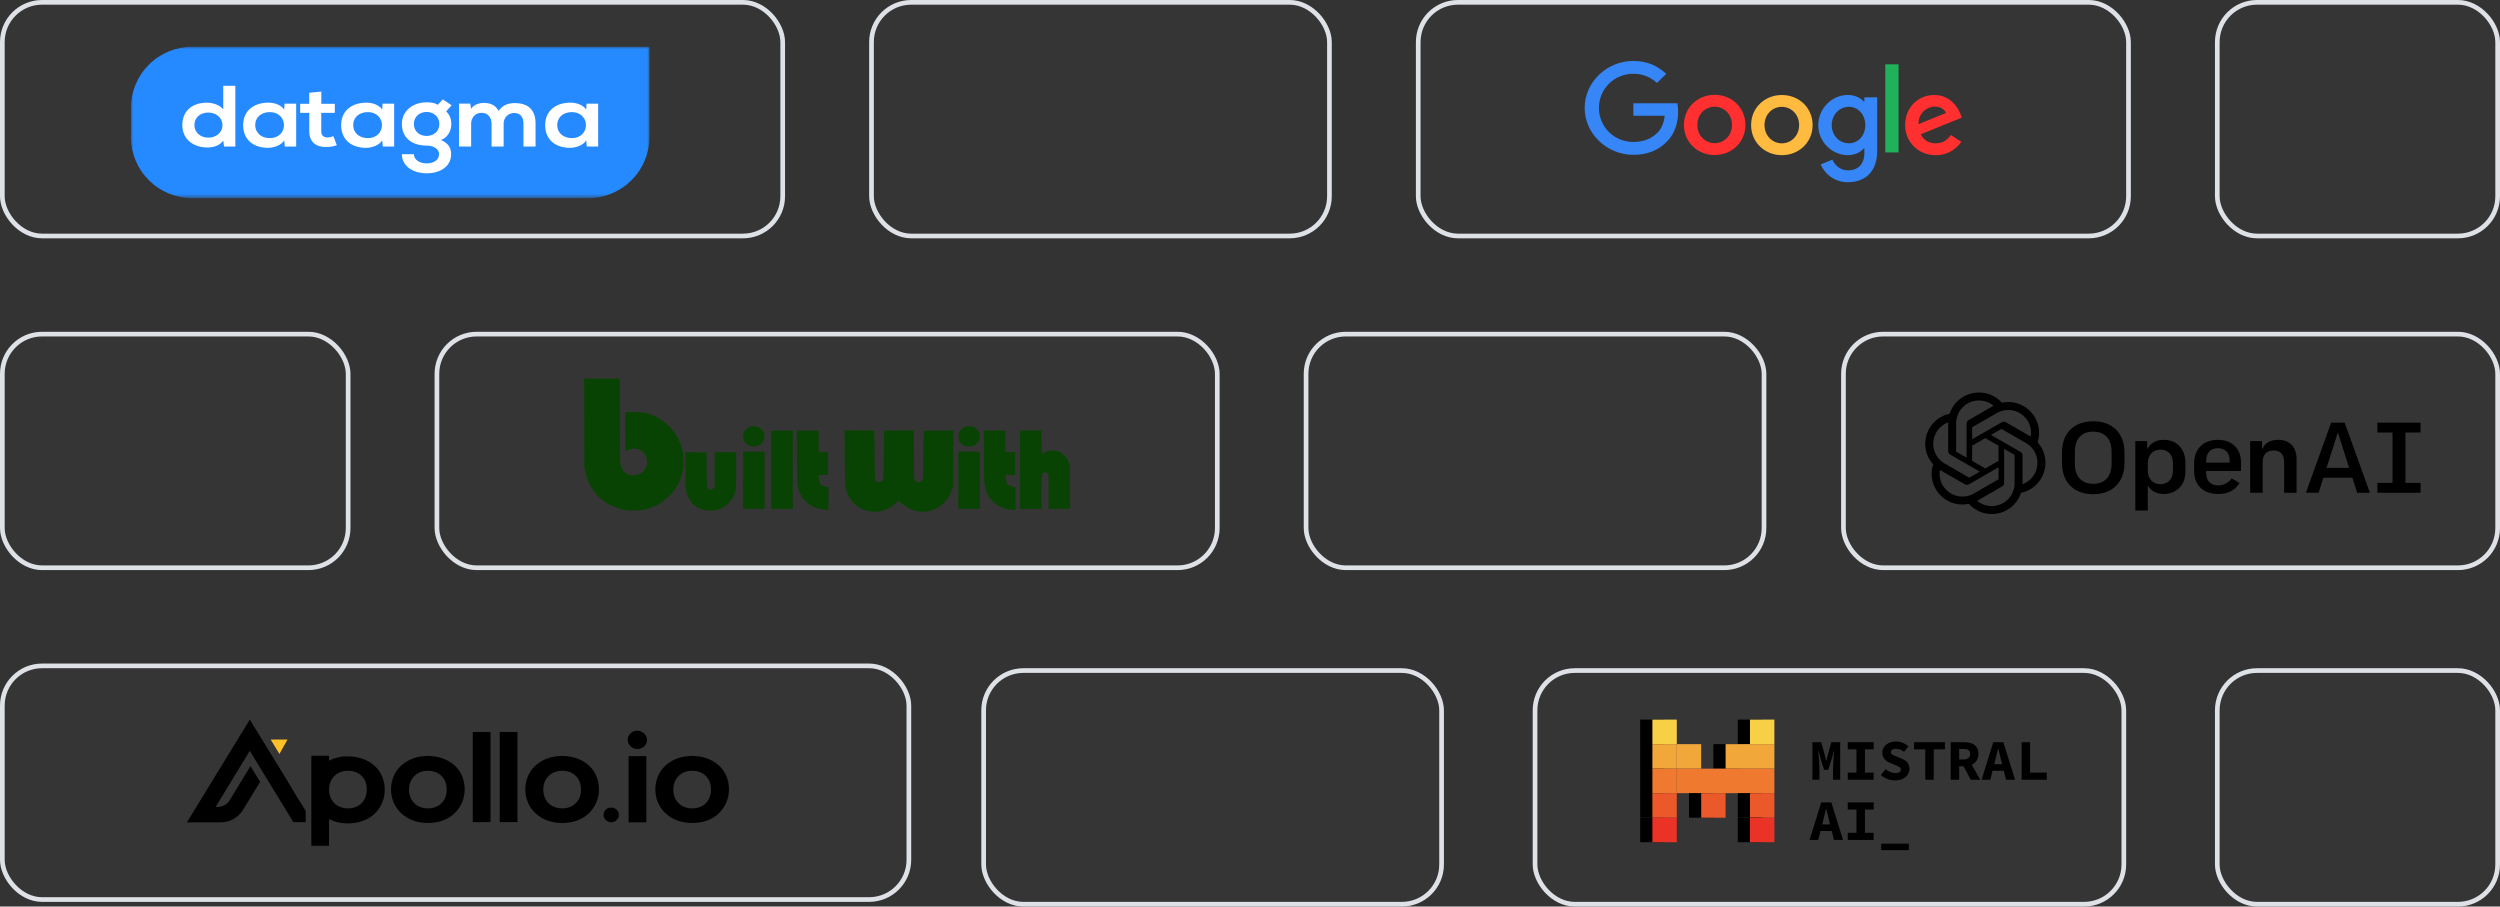 <svg width="535" height="194" viewBox="0 0 535 194" fill="none" xmlns="http://www.w3.org/2000/svg">
<rect x="0" y="0" width="535" height="194" fill="#333333" stroke="none"/>
<rect x="0.5" y="0.5" width="167" height="50" rx="8.5" fill="white" fill-opacity="0.01"/>
<rect x="0.5" y="0.5" width="167" height="50" rx="8.5" stroke="#DEE2E7"/>
<rect x="93.5" y="71.5" width="167" height="50" rx="8.5" fill="white" fill-opacity="0.01"/>
<rect x="93.5" y="71.5" width="167" height="50" rx="8.5" stroke="#DEE2E7"/>
<rect x="186.5" y="0.5" width="98" height="50" rx="8.5" fill="white" fill-opacity="0.01"/>
<rect x="186.5" y="0.5" width="98" height="50" rx="8.5" stroke="#DEE2E7"/>
<rect x="279.5" y="71.5" width="98" height="50" rx="8.5" fill="white" fill-opacity="0.01"/>
<rect x="279.5" y="71.5" width="98" height="50" rx="8.5" stroke="#DEE2E7"/>
<rect x="210.5" y="143.5" width="98" height="50" rx="8.5" fill="white" fill-opacity="0.01"/>
<rect x="210.5" y="143.5" width="98" height="50" rx="8.5" stroke="#DEE2E7"/>
<rect x="0.5" y="142.5" width="194" height="50" rx="8.5" fill="white" fill-opacity="0.01"/>
<rect x="0.5" y="142.5" width="194" height="50" rx="8.5" stroke="#DEE2E7"/>
<rect x="328.5" y="143.5" width="126" height="50" rx="8.5" fill="white" fill-opacity="0.01"/>
<rect x="328.5" y="143.5" width="126" height="50" rx="8.5" stroke="#DEE2E7"/>
<rect x="394.5" y="71.5" width="140" height="50" rx="8.5" fill="white" fill-opacity="0.01"/>
<rect x="394.5" y="71.5" width="140" height="50" rx="8.5" stroke="#DEE2E7"/>
<rect x="0.5" y="71.5" width="74" height="50" rx="8.5" fill="white" fill-opacity="0.01"/>
<rect x="0.5" y="71.5" width="74" height="50" rx="8.5" stroke="#DEE2E7"/>
<rect x="474.5" y="0.5" width="60" height="50" rx="8.5" fill="white" fill-opacity="0.01"/>
<rect x="474.5" y="0.5" width="60" height="50" rx="8.5" stroke="#DEE2E7"/>
<rect x="474.5" y="143.5" width="60" height="50" rx="8.5" fill="white" fill-opacity="0.01"/>
<rect x="474.5" y="143.5" width="60" height="50" rx="8.5" stroke="#DEE2E7"/>
<rect x="303.5" y="0.5" width="152" height="50" rx="8.5" fill="white" fill-opacity="0.01"/>
<rect x="303.5" y="0.5" width="152" height="50" rx="8.5" stroke="#DEE2E7"/>
<mask id="mask0_268_1398" style="mask-type:luminance" maskUnits="userSpaceOnUse" x="28" y="10" width="111" height="33">
<path d="M139 10H28V42.414H139V10Z" fill="white"/>
</mask>
<g mask="url(#mask0_268_1398)">
<path d="M41.154 42.414H125.846C129.335 42.414 132.681 41.028 135.147 38.561C137.614 36.094 139 32.749 139 29.26V10H41.154C37.665 10 34.319 11.386 31.853 13.853C29.386 16.319 28 19.665 28 23.154V29.26C28 32.749 29.386 36.094 31.853 38.561C34.319 41.028 37.665 42.414 41.154 42.414Z" fill="#2589FF"/>
<path d="M50.36 18.359V31.355H47.944L47.774 30.09C46.968 31.183 45.675 31.56 44.402 31.56C41.328 31.56 39.017 29.775 39.017 26.764C39.017 23.608 41.285 21.965 44.339 21.965C45.441 21.965 47.158 22.486 47.774 23.435V18.359H50.36ZM41.603 26.764C41.603 28.362 42.919 29.459 44.572 29.459C46.205 29.459 47.606 28.418 47.606 26.764C47.606 25.164 46.207 24.086 44.572 24.086C42.919 24.086 41.603 25.108 41.603 26.764Z" fill="white"/>
<path d="M60.899 22.189H63.382V31.355H60.941L60.814 30.02C60.22 31.099 58.588 31.619 57.421 31.638C54.325 31.656 52.035 29.983 52.035 26.767C52.035 23.611 54.431 21.951 57.484 21.969C58.884 21.969 60.22 22.545 60.814 23.457L60.899 22.189ZM54.622 26.763C54.622 28.51 56 29.555 57.718 29.555C61.79 29.555 61.79 23.996 57.718 23.996C56 23.992 54.622 25.015 54.622 26.763Z" fill="white"/>
<path d="M68.765 19.605V22.214H71.649V24.156H68.745V28.116C68.745 28.99 69.296 29.418 70.102 29.418C70.533 29.407 70.958 29.312 71.353 29.138L72.074 31.074C71.389 31.325 70.666 31.458 69.937 31.468C67.668 31.542 66.184 30.408 66.184 28.121V24.156H64.232V22.214H66.174V19.847L68.765 19.605Z" fill="white"/>
<path d="M81.869 22.189H84.35V31.355H81.912L81.79 30.02C81.196 31.099 79.563 31.619 78.392 31.638C75.297 31.656 73.006 29.983 73.006 26.767C73.006 23.611 75.402 21.951 78.456 21.969C79.856 21.969 81.191 22.545 81.785 23.457L81.869 22.189ZM75.593 26.763C75.593 28.51 76.972 29.555 78.689 29.555C82.76 29.555 82.76 23.996 78.689 23.996C76.977 23.992 75.593 25.015 75.593 26.763Z" fill="white"/>
<path d="M94.741 21.262L96.649 22.526L95.483 23.828C96.289 24.628 96.585 25.539 96.585 26.543C96.585 27.677 96.099 29.275 94.379 29.963C96.119 30.725 96.542 31.823 96.542 32.998C96.542 35.527 94.337 37.088 91.305 37.088C88.273 37.088 86.004 35.471 86.004 32.998H88.569C88.569 34.188 89.82 34.969 91.305 34.969C92.789 34.969 93.956 34.262 93.956 32.998C93.956 31.733 92.599 31.157 91.305 31.157C88.04 31.157 86.004 29.41 86.004 26.545C86.004 23.681 88.379 21.896 91.305 21.896C92.133 21.896 92.98 21.99 93.701 22.417L94.741 21.262ZM88.569 26.543C88.569 28.141 89.8 29.092 91.305 29.092C92.789 29.092 94.02 28.121 94.02 26.543C94.02 24.965 92.789 23.959 91.305 23.959C89.8 23.959 88.569 24.943 88.569 26.543Z" fill="white"/>
<path d="M105.194 31.357V26.449C105.194 25.241 104.473 24.143 103.052 24.143C101.652 24.143 100.825 25.235 100.825 26.449V31.357H98.238V22.173H100.635L100.825 23.288C101.377 22.358 102.585 22.023 103.582 22.023C104.833 22.023 106.084 22.47 106.678 23.735C107.61 22.433 108.819 22.061 110.176 22.061C113.145 22.061 114.609 23.66 114.609 26.412V31.357H112.021V26.412C112.021 25.199 111.448 24.18 110.049 24.18C108.649 24.18 107.78 25.241 107.78 26.449V31.357H105.194Z" fill="white"/>
<path d="M125.527 22.188H128.008V31.355H125.571L125.45 30.02C124.855 31.099 123.222 31.619 122.051 31.637C118.955 31.652 116.667 29.981 116.667 26.763C116.667 23.607 119.063 21.947 122.117 21.965C123.516 21.965 124.851 22.541 125.446 23.453L125.527 22.188ZM119.252 26.763C119.252 28.51 120.63 29.555 122.349 29.555C126.42 29.555 126.42 23.996 122.349 23.996C120.63 23.992 119.252 25.015 119.252 26.763Z" fill="white"/>
</g>
<g clip-path="url(#clip0_268_1398)">
<path d="M136.394 160.3C137.548 160.3 138.461 159.4 138.461 158.358C138.461 157.316 137.548 156.368 136.394 156.368C135.241 156.368 134.328 157.268 134.328 158.31C134.328 159.352 135.241 160.3 136.394 160.3Z" fill="black"/>
<path d="M91.561 176.121C86.996 176.121 83.68 173.09 83.68 168.921C83.68 164.753 86.996 161.769 91.561 161.769C93.771 161.769 95.79 162.479 97.231 163.758C98.673 165.037 99.442 166.884 99.442 168.921C99.442 170.958 98.625 172.758 97.231 174.084C95.79 175.458 93.771 176.121 91.561 176.121ZM91.561 164.942C89.206 164.942 87.524 166.6 87.524 168.969C87.524 171.337 89.158 172.995 91.561 172.995C93.963 172.995 95.597 171.384 95.597 168.969C95.597 166.553 93.963 164.942 91.561 164.942Z" fill="black"/>
<path d="M104.968 156.652H101.171V175.931H104.968V156.652Z" fill="black"/>
<path d="M110.734 156.652H106.938V175.931H110.734V156.652Z" fill="black"/>
<path d="M120.297 176.121C115.732 176.121 112.416 173.09 112.416 168.921C112.416 164.753 115.732 161.769 120.297 161.769C122.507 161.769 124.525 162.479 125.967 163.758C127.409 165.037 128.177 166.884 128.177 168.921C128.177 170.958 127.361 172.758 125.967 174.084C124.525 175.458 122.507 176.121 120.297 176.121ZM120.297 164.942C117.942 164.942 116.26 166.6 116.26 168.969C116.26 171.337 117.894 172.995 120.297 172.995C122.699 172.995 124.333 171.384 124.333 168.969C124.333 166.553 122.747 164.942 120.297 164.942Z" fill="black"/>
<path d="M138.317 161.815H134.521V175.979H138.317V161.815Z" fill="black"/>
<path d="M148.119 176.121C143.554 176.121 140.239 173.09 140.239 168.921C140.239 164.753 143.554 161.769 148.119 161.769C150.33 161.769 152.348 162.479 153.79 163.758C155.231 165.037 156 166.884 156 168.921C156 170.958 155.183 172.758 153.79 174.084C152.348 175.458 150.33 176.121 148.119 176.121ZM148.119 164.942C145.765 164.942 144.083 166.6 144.083 168.969C144.083 171.337 145.717 172.995 148.119 172.995C150.522 172.995 152.156 171.384 152.156 168.969C152.156 166.553 150.522 164.942 148.119 164.942Z" fill="black"/>
<path d="M66.622 181V161.721H70.418V162.763C71.667 162.147 73.061 161.815 74.454 161.863C76.665 161.863 78.683 162.573 80.124 163.852C81.566 165.131 82.335 166.979 82.335 169.015C82.335 171.052 81.518 172.852 80.124 174.179C78.683 175.505 76.665 176.215 74.454 176.215C73.061 176.215 71.667 175.931 70.418 175.268V181H66.622ZM74.454 164.942C72.1 164.942 70.418 166.6 70.418 168.968C70.418 171.336 72.052 172.994 74.454 172.994C76.857 172.994 78.491 171.384 78.491 168.968C78.539 166.552 76.905 164.942 74.454 164.942Z" fill="black"/>
<path d="M130.82 175.979C130.484 175.979 130.196 175.884 129.907 175.695C129.619 175.505 129.427 175.268 129.283 174.984C129.138 174.7 129.138 174.368 129.186 174.084C129.235 173.8 129.427 173.516 129.619 173.279C129.859 173.042 130.148 172.9 130.484 172.853C130.82 172.805 131.157 172.805 131.445 172.947C131.733 173.042 132.022 173.279 132.166 173.516C132.358 173.753 132.454 174.084 132.454 174.368C132.454 174.795 132.262 175.174 131.974 175.458C131.685 175.789 131.253 175.979 130.82 175.979Z" fill="black"/>
<path d="M61.528 158.263H57.924L59.798 161.342L61.528 158.263Z" fill="#FFC127"/>
<path d="M63.546 170.532L61.143 166.505L53.455 154L40 175.979H47.208C48.169 175.979 49.13 175.742 49.947 175.268C50.764 174.795 51.485 174.179 51.965 173.374L55.665 167.311L53.599 163.947L49.13 171.289C48.89 171.716 48.505 172.047 48.073 172.284C47.64 172.521 47.16 172.663 46.679 172.663H46.151L53.455 160.679L62.777 175.932H65.42V173.516L63.546 170.532Z" fill="black"/>
</g>
<path d="M125.035 90.604L125.069 100.191L125.312 101.179C125.607 102.341 126.023 103.433 126.491 104.231C127.947 106.727 130.461 108.478 133.495 109.085C134.847 109.362 136.945 109.31 138.314 108.963C141.313 108.183 143.879 106.12 145.266 103.364C146.116 101.665 146.48 99.342 146.22 97.313C145.786 93.95 143.688 90.951 140.655 89.321C139.164 88.507 137.759 88.177 135.748 88.177C134.986 88.177 134.24 88.212 134.067 88.229L133.772 88.281V92.477C133.772 94.782 133.807 96.655 133.841 96.637C135.124 95.996 135.176 95.978 135.87 96.013C136.269 96.031 136.702 96.135 136.927 96.221C137.499 96.499 138.054 97.105 138.28 97.712C139.077 99.827 137.534 101.873 135.28 101.699C134.05 101.613 133.252 100.902 132.853 99.602C132.697 99.082 132.68 98.319 132.663 90.015L132.628 81H125C125 81.017 125.035 90.604 125.035 90.604ZM160.262 91.436C159.759 91.679 159.291 92.182 159.118 92.65C158.996 92.979 158.996 93.69 159.135 94.158C159.274 94.644 159.967 95.302 160.47 95.441C162.412 95.978 164.041 94.54 163.538 92.754C163.417 92.303 162.758 91.592 162.273 91.367C161.683 91.107 160.869 91.142 160.262 91.436ZM206.359 91.419C205.527 91.8 205.093 92.494 205.093 93.43C205.093 94.47 205.752 95.285 206.792 95.493C207.382 95.614 208.11 95.545 208.561 95.302C209.393 94.886 209.843 93.846 209.618 92.91C209.479 92.321 208.907 91.627 208.353 91.367C207.78 91.124 206.948 91.142 206.359 91.419ZM165.047 100.521V108.911H169.658V92.147H165.047V100.521ZM170.542 97.851C170.594 103.953 170.594 104.04 171.08 105.34C171.842 107.386 174.044 108.894 176.471 109.067L177.286 109.119V104.213L176.818 104.161C175.743 104.023 175.327 103.554 175.24 102.324L175.188 101.647H177.199V96.759H175.223V92.147H170.508C170.508 92.13 170.542 97.851 170.542 97.851ZM180.788 98.041C180.823 103.814 180.823 103.97 181.031 104.699C181.395 105.964 181.845 106.779 182.695 107.646C183.943 108.894 185.365 109.483 187.202 109.501C188.901 109.518 190.254 108.981 191.848 107.611L192.334 107.195L192.993 107.75C194.605 109.119 196.373 109.709 198.176 109.466C199.528 109.293 200.395 108.946 201.383 108.149C202.493 107.264 203.238 106.224 203.706 104.872L203.967 104.144L204.001 98.128L204.036 92.13L200.846 92.147L197.656 92.182L197.604 97.331C197.552 102.376 197.552 102.48 197.361 102.74C196.876 103.381 196.096 103.364 195.766 102.688C195.593 102.376 195.593 101.994 195.558 97.227L195.524 92.112L192.351 92.13L189.179 92.165L189.127 97.313C189.075 102.358 189.075 102.462 188.884 102.722C188.589 103.121 188.243 103.277 187.809 103.138C187.185 102.948 187.202 103.086 187.15 97.331L187.098 92.147L183.908 92.112L180.719 92.095C180.771 92.13 180.788 98.041 180.788 98.041ZM210.554 97.296C210.554 102.653 210.606 103.71 210.936 104.82C211.646 107.23 213.831 108.911 216.518 109.085L217.333 109.137V104.231L216.865 104.179C215.876 104.057 215.408 103.606 215.304 102.636C215.27 102.376 215.235 102.064 215.218 101.925L215.183 101.665H217.246V96.759H215.166V92.147H210.554C210.554 92.13 210.554 97.296 210.554 97.296ZM218.269 100.521V108.911H222.88V105.323C222.88 102.358 222.915 101.682 223.019 101.474C223.244 101.023 223.782 100.954 224.146 101.318L224.389 101.543V108.894H229V104.491C229 99.654 228.965 99.359 228.428 98.354C227.925 97.4 227.162 96.759 226.209 96.516C225.238 96.256 224.285 96.377 223.4 96.88C223.158 97.019 222.95 97.123 222.932 97.123C222.915 97.123 222.898 95.996 222.898 94.626V92.13H218.286V100.521H218.269ZM159.014 102.774V108.894H163.625V96.655H159.014V102.774ZM205.076 102.774V108.894H209.687V96.655H205.076V102.774ZM146.67 100.59C146.67 104.889 146.705 105.236 147.277 106.432C147.884 107.715 149.236 108.807 150.623 109.137C151.403 109.31 152.773 109.31 153.466 109.137C155.234 108.669 156.76 107.195 157.332 105.375C157.523 104.733 157.54 104.577 157.54 100.763V96.811L155.252 96.776L152.963 96.759L152.929 100.538L152.894 104.317L152.617 104.56C152.391 104.751 152.27 104.785 151.975 104.751C151.264 104.664 151.299 104.837 151.247 100.607L151.195 96.828L148.907 96.793L146.618 96.776C146.67 96.759 146.67 100.59 146.67 100.59Z" fill="#094303"/>
<g clip-path="url(#clip1_268_1398)">
<path d="M417.477 28.889L419.724 30.355C418.995 31.405 417.25 33.209 414.235 33.209C410.49 33.209 407.701 30.374 407.701 26.768C407.701 22.931 410.519 20.328 413.919 20.328C417.339 20.328 419.014 22.989 419.557 24.425L419.852 25.158L411.042 28.725C411.712 30.017 412.757 30.673 414.235 30.673C415.713 30.673 416.738 29.959 417.477 28.889ZM410.569 26.566L416.452 24.175C416.127 23.375 415.161 22.806 414.008 22.806C412.54 22.806 410.5 24.079 410.569 26.566Z" fill="#FF302F"/>
<path d="M403.453 13.763H406.291V32.62H403.453V13.763Z" fill="#20B15A"/>
<path d="M398.979 20.83H401.718V32.284C401.718 37.037 398.851 38.994 395.46 38.994C392.267 38.994 390.346 36.892 389.626 35.186L392.139 34.164C392.592 35.214 393.686 36.458 395.46 36.458C397.638 36.458 398.979 35.137 398.979 32.669V31.744H398.88C398.23 32.515 396.988 33.209 395.411 33.209C392.119 33.209 389.104 30.404 389.104 26.788C389.104 23.154 392.119 20.319 395.411 20.319C396.978 20.319 398.23 21.004 398.88 21.756H398.979V20.83ZM399.176 26.788C399.176 24.513 397.628 22.855 395.657 22.855C393.667 22.855 391.991 24.513 391.991 26.788C391.991 29.035 393.667 30.664 395.657 30.664C397.629 30.674 399.176 29.035 399.176 26.788" fill="#3686F7"/>
<path d="M373.523 26.74C373.523 30.452 370.566 33.18 366.939 33.18C363.313 33.18 360.356 30.442 360.356 26.74C360.356 23.009 363.313 20.29 366.939 20.29C370.566 20.29 373.523 23.009 373.523 26.74ZM370.645 26.74C370.645 24.426 368.93 22.835 366.939 22.835C364.949 22.835 363.234 24.426 363.234 26.74C363.234 29.034 364.949 30.644 366.939 30.644C368.93 30.644 370.645 29.034 370.645 26.74Z" fill="#FF302F"/>
<path d="M387.901 26.768C387.901 30.48 384.945 33.208 381.318 33.208C377.691 33.208 374.735 30.48 374.735 26.768C374.735 23.037 377.691 20.328 381.318 20.328C384.945 20.328 387.901 23.028 387.901 26.768ZM385.014 26.768C385.014 24.454 383.299 22.864 381.308 22.864C379.318 22.864 377.603 24.454 377.603 26.768C377.603 29.063 379.318 30.673 381.308 30.673C383.309 30.673 385.014 29.053 385.014 26.768Z" fill="#FFBA40"/>
<path d="M349.535 30.384C345.405 30.384 342.173 27.125 342.173 23.086C342.173 19.047 345.405 15.788 349.535 15.788C351.762 15.788 353.388 16.646 354.59 17.745L356.571 15.807C354.896 14.236 352.659 13.04 349.535 13.04C343.878 13.04 339.118 17.552 339.118 23.086C339.118 28.62 343.878 33.132 349.535 33.132C352.59 33.132 354.896 32.148 356.7 30.317C358.552 28.504 359.124 25.959 359.124 23.896C359.124 23.25 359.045 22.585 358.956 22.093H349.535V24.773H356.246C356.049 26.451 355.507 27.598 354.709 28.379C353.743 29.333 352.215 30.384 349.535 30.384Z" fill="#3686F7"/>
</g>
<g clip-path="url(#clip2_268_1398)">
<path d="M487.594 94.126C486.033 94.126 484.92 94.658 484.373 95.664L484.079 96.208V94.389H481.54V105.451H484.211V98.869C484.211 97.297 485.068 96.395 486.562 96.395C487.986 96.395 488.803 97.273 488.803 98.804V105.451H491.475V98.329C491.475 95.695 490.024 94.126 487.594 94.126ZM474.641 94.126C471.489 94.126 469.537 96.087 469.537 99.242V100.795C469.537 103.829 471.512 105.713 474.691 105.713C476.817 105.713 478.308 104.937 479.246 103.339L477.59 102.39C476.897 103.311 475.79 103.882 474.692 103.882C473.083 103.882 472.122 102.892 472.122 101.232V100.792H479.577V98.958C479.577 96.019 477.641 94.126 474.643 94.126H474.641ZM477.146 99.004H472.113V98.738C472.113 96.917 473.01 95.912 474.639 95.912C476.207 95.912 477.144 96.903 477.144 98.562L477.146 99.004ZM518 92.567V90.451H508.762V92.567H512.001V103.33H508.762V105.446H518V103.33H514.76V92.567H518ZM447.949 90.146C443.823 90.146 441.258 92.709 441.258 96.836V99.067C441.258 103.193 443.822 105.757 447.949 105.757C452.076 105.757 454.64 103.193 454.64 99.067V96.836C454.639 92.704 452.071 90.146 447.949 90.146ZM451.88 99.22C451.88 101.96 450.447 103.531 447.949 103.531C445.45 103.531 444.019 101.96 444.019 99.22V96.682C444.019 93.942 445.453 92.371 447.95 92.371C450.447 92.371 451.881 93.942 451.881 96.682L451.88 99.22ZM463.03 94.126C461.628 94.126 460.414 94.705 459.781 95.674L459.494 96.115V94.388H456.954V109.257H459.626V103.871L459.912 104.294C460.513 105.183 461.687 105.713 463.052 105.713C465.356 105.713 467.68 104.213 467.68 100.86V98.979C467.68 96.563 466.247 94.126 463.03 94.126ZM465.008 100.73C465.008 102.513 463.964 103.62 462.286 103.62C460.72 103.62 459.628 102.449 459.628 100.774V99.11C459.628 97.415 460.729 96.221 462.308 96.221C463.974 96.221 465.01 97.327 465.01 99.11L465.008 100.73ZM498.858 90.452L493.468 105.451H496.182L497.214 102.236H503.411L503.421 102.268L504.442 105.451H507.155L501.755 90.451L498.858 90.452ZM497.876 100.121L500.308 92.538L502.714 100.121H497.876ZM436.034 94.639C436.326 93.764 436.427 92.837 436.331 91.92C436.235 91.003 435.943 90.117 435.476 89.321C434.781 88.118 433.722 87.166 432.45 86.602C431.178 86.037 429.76 85.889 428.398 86.18C427.784 85.489 427.03 84.938 426.184 84.562C425.339 84.186 424.423 83.995 423.498 84C422.106 83.997 420.748 84.435 419.622 85.25C418.495 86.066 417.657 87.217 417.23 88.538C416.323 88.723 415.467 89.099 414.718 89.641C413.969 90.183 413.345 90.877 412.887 91.679C412.189 92.879 411.891 94.27 412.036 95.65C412.182 97.03 412.763 98.329 413.696 99.359C413.404 100.233 413.303 101.159 413.399 102.075C413.496 102.991 413.787 103.877 414.253 104.672C414.947 105.877 416.007 106.831 417.28 107.397C418.553 107.962 419.973 108.111 421.336 107.82C421.949 108.509 422.703 109.06 423.548 109.436C424.392 109.812 425.307 110.004 426.231 109.999C427.623 110.002 428.981 109.565 430.108 108.749C431.234 107.934 432.072 106.782 432.5 105.462C433.406 105.276 434.262 104.9 435.011 104.358C435.759 103.817 436.383 103.122 436.841 102.32C437.541 101.12 437.84 99.729 437.695 98.349C437.549 96.968 436.968 95.669 436.034 94.639ZM426.231 108.304C425.088 108.305 423.98 107.905 423.103 107.173C423.142 107.152 423.217 107.115 423.26 107.086L428.454 104.097C428.584 104.024 428.693 103.917 428.768 103.787C428.843 103.658 428.882 103.511 428.881 103.361V96.062L431.075 97.324C431.087 97.33 431.097 97.338 431.105 97.349C431.112 97.36 431.117 97.372 431.118 97.385V103.427C431.118 106.118 428.931 108.301 426.231 108.304ZM415.73 103.834C415.157 102.848 414.951 101.692 415.146 100.57C415.184 100.593 415.253 100.634 415.3 100.661L420.496 103.651C420.625 103.726 420.772 103.766 420.922 103.766C421.072 103.766 421.219 103.726 421.349 103.651L427.687 99.998V102.523C427.688 102.536 427.686 102.549 427.681 102.561C427.675 102.573 427.667 102.583 427.656 102.591L422.406 105.611C420.068 106.953 417.082 106.155 415.73 103.828V103.834ZM414.369 92.53C414.939 91.542 415.84 90.786 416.913 90.393V96.547C416.912 96.697 416.951 96.844 417.026 96.973C417.101 97.102 417.209 97.21 417.339 97.283L423.679 100.932L421.477 102.199C421.466 102.207 421.454 102.211 421.441 102.212C421.428 102.213 421.415 102.211 421.403 102.206L416.153 99.185C413.817 97.838 413.017 94.861 414.364 92.53L414.369 92.53ZM432.402 96.713L426.062 93.064L428.254 91.8C428.265 91.793 428.277 91.788 428.29 91.787C428.303 91.786 428.316 91.788 428.328 91.793L433.578 94.814C434.382 95.278 435.037 95.959 435.467 96.78C435.896 97.601 436.082 98.526 436.003 99.449C435.924 100.371 435.582 101.252 435.019 101.988C434.456 102.724 433.694 103.285 432.822 103.605V97.452C432.824 97.302 432.786 97.155 432.711 97.025C432.637 96.895 432.529 96.787 432.398 96.713H432.402ZM434.587 93.434C434.536 93.403 434.485 93.373 434.433 93.343L429.238 90.353C429.108 90.278 428.961 90.238 428.811 90.238C428.661 90.238 428.514 90.278 428.385 90.353L422.045 94.001V91.477C422.044 91.464 422.047 91.451 422.053 91.439C422.058 91.427 422.066 91.417 422.077 91.409L427.327 88.388C428.131 87.926 429.051 87.702 429.979 87.742C430.906 87.781 431.803 88.084 432.565 88.613C433.326 89.143 433.921 89.878 434.279 90.732C434.636 91.586 434.743 92.524 434.585 93.436L434.587 93.434ZM420.848 97.938L418.653 96.675C418.642 96.669 418.632 96.66 418.625 96.65C418.617 96.639 418.613 96.627 418.611 96.614V90.572C418.61 89.646 418.874 88.739 419.372 87.957C419.87 87.175 420.582 86.551 421.423 86.158C422.264 85.765 423.2 85.619 424.122 85.737C425.043 85.856 425.912 86.233 426.626 86.826C426.587 86.847 426.518 86.885 426.469 86.913L421.275 89.902C421.145 89.976 421.037 90.083 420.962 90.212C420.887 90.341 420.848 90.488 420.848 90.638V97.938ZM422.041 95.376L424.864 93.75L427.687 95.376V98.624L424.863 100.25L422.039 98.624L422.041 95.376Z" fill="black"/>
</g>
<g clip-path="url(#clip3_268_1398)">
<path d="M387.85 158.831H389.749L390.532 161.677L390.801 162.788H390.85L391.116 161.677L391.903 158.831H393.802V166.863H392.271V164.377L392.271 164.247C392.285 163.297 392.432 161.474 392.513 160.646H392.476L391.863 162.801L391.24 164.736H390.362L389.729 162.801L389.157 160.646H389.114L389.134 160.838C389.226 161.776 389.357 163.534 389.357 164.377V166.863H387.85V158.831ZM395.416 165.339H397.284V160.355H395.416V158.831H400.962V160.355H399.095V165.339H400.962V166.863H395.417L395.416 165.339ZM402.49 165.851L403.529 164.603C404.133 165.1 404.879 165.441 405.655 165.441C406.423 165.441 406.777 165.142 406.777 164.749C406.777 164.171 406.302 164.031 405.545 163.713L404.503 163.266C403.617 162.928 402.808 162.246 402.808 161.077C402.808 159.746 404.001 158.683 405.739 158.683C406.701 158.683 407.673 159.045 408.395 159.735L407.483 160.881C406.92 160.474 406.421 160.253 405.64 160.253C405.044 160.253 404.639 160.501 404.639 160.97C404.639 161.454 405.175 161.631 405.943 161.919L406.921 162.336C407.969 162.73 408.63 163.386 408.63 164.519C408.63 165.855 407.514 167.011 405.534 167.011C404.454 167.011 403.338 166.614 402.49 165.851ZM412.012 160.355H409.614V158.831H416.219V160.355H413.822V166.863H412.012V160.355ZM419.264 160.274H420.147C421.097 160.274 421.607 160.541 421.607 161.334C421.607 162.12 421.097 162.531 420.147 162.531H419.264V160.274ZM423.766 166.863L421.957 163.65C422.811 163.262 423.382 162.514 423.382 161.334C423.382 159.442 422.016 158.843 420.345 158.831H417.45V166.863H419.264V163.974H420.214L421.741 166.863L423.766 166.863ZM426.77 163.537L426.96 162.797L427.58 160.206H427.629C427.767 160.812 427.93 161.465 428.086 162.081L428.456 163.537H426.77ZM429.3 166.863H431.219L428.728 158.831H426.559L424.068 166.863H425.92L426.408 164.953H428.815L429.3 166.863ZM432.633 158.831H434.44V165.339H438V166.863H432.633V158.831ZM389.953 176.422L390.142 175.682L390.762 173.091H390.812C390.949 173.697 391.112 174.35 391.268 174.966L391.638 176.422H389.953ZM392.482 179.751H394.402L391.91 171.716H389.739L387.247 179.751H389.1L389.589 177.84H391.997L392.482 179.751ZM395.416 178.224H397.284V173.24H395.416V171.716H400.962V173.24H399.095V178.224H400.962V179.748H395.417L395.416 178.224ZM402.571 180.548H408.496V181.932H402.571V180.548ZM371.888 154H377.11V159.247H371.888V154Z" fill="black"/>
<path d="M374.499 154H379.72V159.247H374.499V154Z" fill="#F7D046"/>
<path d="M351 154H356.222V159.247H351V154ZM351 159.247H356.222V164.494H351V159.247ZM351 164.494H356.222V169.74H351V164.494ZM351 169.74H356.222V174.987H351V169.74Z" fill="black"/>
<path d="M351 174.987H356.222V180.234H351V174.987Z" fill="black"/>
<path d="M353.611 154H358.833V159.247H353.611V154Z" fill="#F7D046"/>
<path d="M374.498 159.247H379.72V164.494H374.498V159.247ZM353.611 159.247H358.833V164.494H353.611V159.247Z" fill="#F2A73B"/>
<path d="M366.666 159.247H371.888V164.494H366.666V159.247Z" fill="black"/>
<path d="M369.277 159.247H374.499V164.494H369.277V159.247ZM358.833 159.247H364.055V164.494H358.833V159.247Z" fill="#F2A73B"/>
<path d="M364.055 164.494H369.277V169.741H364.055V164.494ZM369.277 164.494H374.499V169.741H369.277V164.494ZM358.833 164.494H364.055V169.741H358.833V164.494Z" fill="#EE792F"/>
<path d="M361.444 169.74H366.666V174.987H361.444V169.74Z" fill="black"/>
<path d="M364.055 169.74H369.277V174.987H364.055V169.74Z" fill="#EB5829"/>
<path d="M374.498 164.494H379.72V169.741H374.498V164.494ZM353.611 164.494H358.833V169.741H353.611V164.494Z" fill="#EE792F"/>
<path d="M371.888 169.74H377.11V174.987H371.888V169.74Z" fill="black"/>
<path d="M374.499 169.74H379.72V174.987H374.499V169.74Z" fill="#EB5829"/>
<path d="M371.888 174.987H377.11V180.234H371.888V174.987Z" fill="black"/>
<path d="M353.611 169.74H358.833V174.987H353.611V169.74Z" fill="#EB5829"/>
<path d="M374.498 174.987H379.72V180.234H374.498V174.987ZM353.611 174.987H358.833V180.234H353.611V174.987Z" fill="#EA3326"/>
</g>
<defs>
<clipPath id="clip0_268_1398">
<rect width="116" height="27" fill="white" transform="translate(40 154)"/>
</clipPath>
<clipPath id="clip1_268_1398">
<rect width="81" height="26" fill="white" transform="translate(339 13)"/>
</clipPath>
<clipPath id="clip2_268_1398">
<rect width="106" height="26" fill="white" transform="translate(412 84)"/>
</clipPath>
<clipPath id="clip3_268_1398">
<rect width="87" height="28" fill="white" transform="translate(351 154)"/>
</clipPath>
</defs>
</svg>
